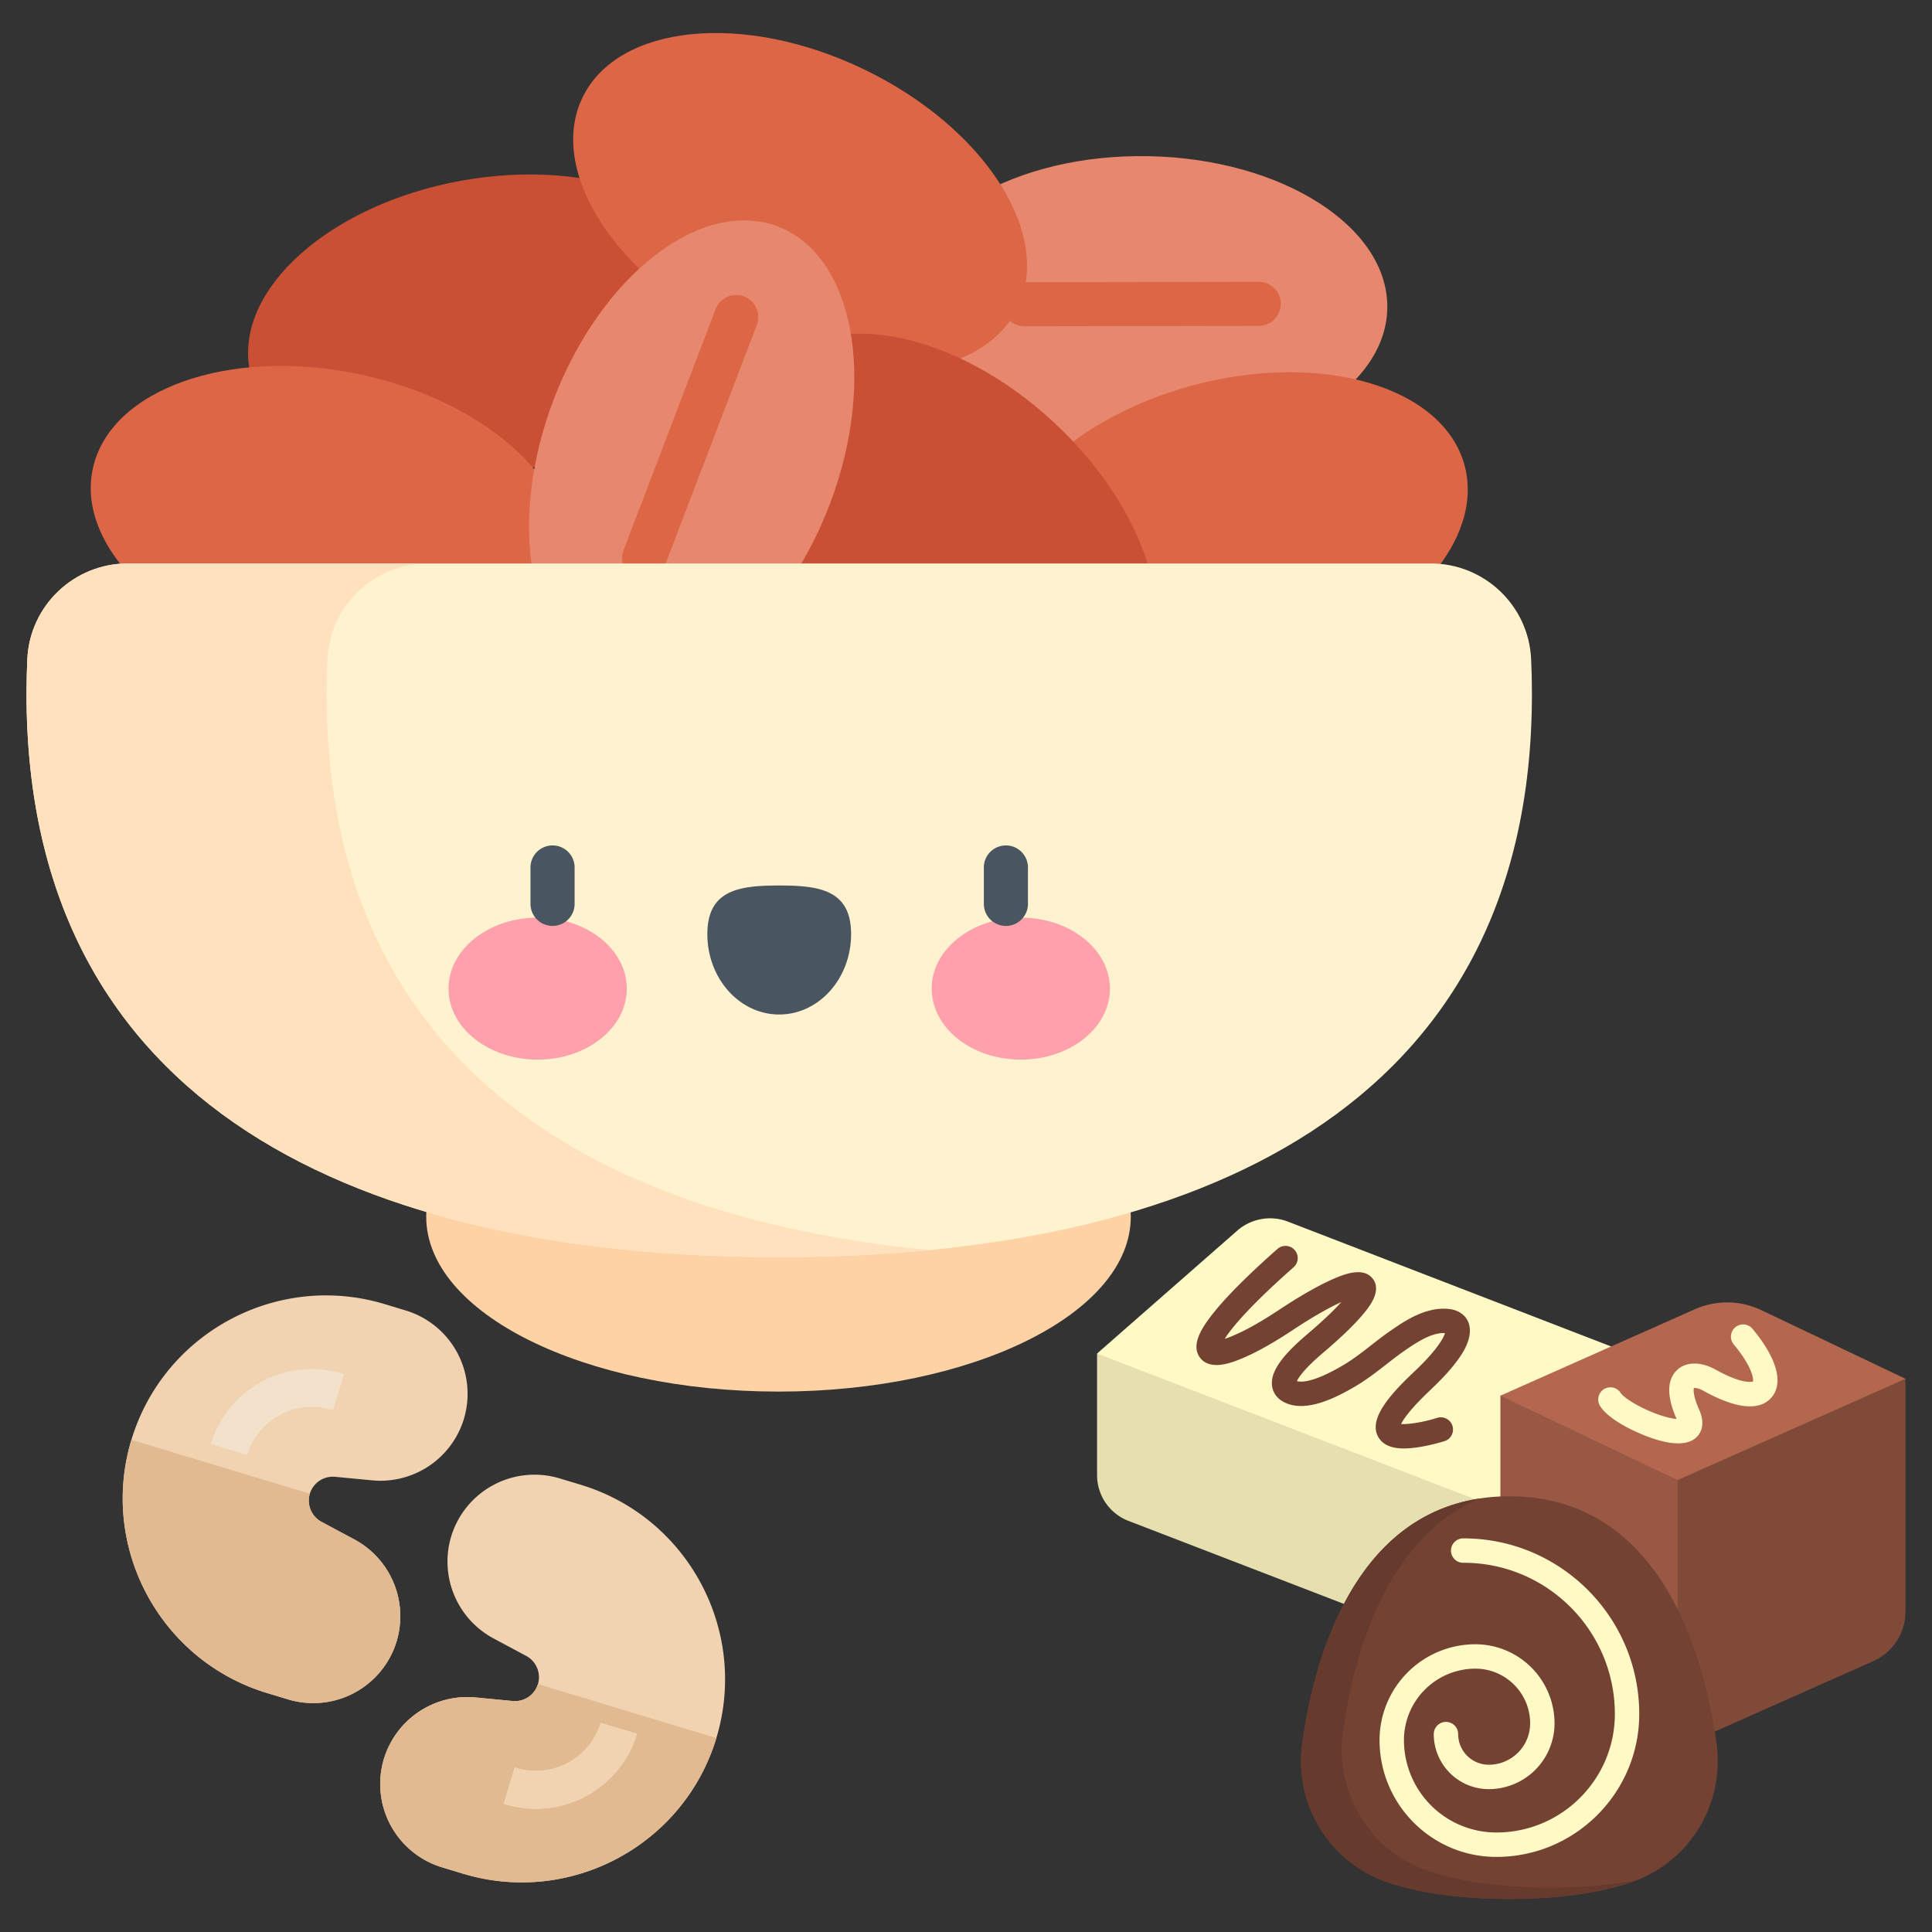 <svg xmlns="http://www.w3.org/2000/svg" fill-rule="evenodd" stroke-linejoin="round" stroke-miterlimit="2" clip-rule="evenodd" viewBox="0 0 120 120"><rect x="0" y="0" width="120" height="120" fill="#333333" stroke="none"/><g fill-rule="nonzero"><g><path fill="#fdd3a6" d="M70.235 75.57c0 6-9.796 10.864-21.88 10.864-12.086 0-21.882-4.864-21.882-10.863 0-6 9.796-10.865 21.881-10.865 5.803 0 11.369 1.145 15.472 3.182 4.104 2.037 6.409 4.8 6.409 7.683z"/><path fill="#e7886e" d="M71.342 9.7c8.284.158 14.92 4.391 14.825 9.456-.096 5.065-6.89 9.044-15.173 8.886-8.285-.157-14.922-4.39-14.826-9.455.097-5.065 6.89-9.044 15.174-8.886z"/><path fill="#c95035" d="M45.02 17.556c.912 4.983-4.957 10.232-13.108 11.723-8.152 1.49-15.498-1.34-16.41-6.324-.912-4.984 4.957-10.232 13.108-11.724 3.915-.716 7.843-.451 10.92.735 3.078 1.186 5.053 3.196 5.49 5.59z"/><g fill="#dc6646"><path d="M53.685 4.317c7.463 3.603 11.728 10.224 9.526 14.788-2.204 4.563-10.04 5.342-17.505 1.738-7.463-3.603-11.728-10.224-9.525-14.788C38.385 1.491 46.222.713 53.685 4.317zM90.971 28.92c1.307 4.892-4.12 10.59-12.122 12.727s-15.55-.096-16.856-4.988 4.121-10.592 12.124-12.73c8.002-2.137 15.547.097 16.854 4.99zM22.332 23.246c8.11 1.707 13.839 7.11 12.796 12.069-1.044 4.958-8.464 7.595-16.574 5.888-8.11-1.706-13.838-7.11-12.795-12.068 1.043-4.959 8.464-7.595 16.573-5.889z"/></g><path fill="#c95035" d="M65.439 26.216c6.08 5.633 8.218 13.213 4.774 16.93-3.444 3.719-11.166 2.165-17.245-3.468-6.081-5.632-8.218-13.213-4.774-16.93 3.444-3.718 11.165-2.165 17.245 3.468z"/><path fill="#e7886e" d="M48.315 14.067c4.73 1.808 6.169 9.546 3.212 17.283-2.959 7.737-9.19 12.543-13.92 10.735-4.732-1.808-6.169-9.546-3.212-17.283 1.42-3.716 3.685-6.934 6.295-8.947 2.61-2.014 5.354-2.657 7.625-1.788z"/><path fill="#dc6646" d="M63.642 20.267a1.37 1.37 0 0 1-.001-2.74l14.537-.024h.002a1.37 1.37 0 0 1 .003 2.74l-14.538.024zM40.012 36.027a1.369 1.369 0 0 1-1.28-1.86l5.716-14.962a1.37 1.37 0 0 1 2.56.978L41.29 35.145a1.37 1.37 0 0 1-1.28.882z"/><path fill="#fff2cf" d="M7.934 34.997c-3.33 0-6.084 2.613-6.237 5.938-.033.718-.05 1.44-.05 2.167 0 25.82 20.932 34.978 46.752 34.978s46.752-9.158 46.752-34.978c0-.726-.017-1.449-.05-2.166-.153-3.326-2.907-5.939-6.237-5.939z"/><path fill="#ffe1bd" d="M20.287 43.102c0-.726.016-1.449.05-2.166.151-3.326 2.906-5.939 6.235-5.939H7.934c-3.33 0-6.084 2.613-6.237 5.939-.033.717-.05 1.44-.05 2.166 0 25.82 20.932 34.978 46.752 34.978 3.191 0 6.307-.141 9.32-.435-21.356-2.084-37.432-11.914-37.432-34.543z"/><path fill="#ffa1ac" d="M38.931 61.405c0 2.436-2.48 4.41-5.536 4.41-3.059 0-5.537-1.974-5.537-4.41 0-2.435 2.478-4.409 5.537-4.409 3.057 0 5.536 1.974 5.536 4.409zM57.868 61.405c0 2.436 2.479 4.41 5.536 4.41 3.058 0 5.536-1.974 5.536-4.41 0-2.435-2.478-4.409-5.536-4.409-3.057 0-5.536 1.974-5.536 4.409z"/><path fill="#495560" d="M52.863 58.018c0-2.76-1.999-3.018-4.464-3.018s-4.464.259-4.464 3.018c0 2.758 1.999 4.994 4.464 4.994s4.464-2.236 4.464-4.994zM34.32 57.511a1.37 1.37 0 0 1-1.37-1.37v-2.26a1.37 1.37 0 1 1 2.74 0v2.26a1.37 1.37 0 0 1-1.37 1.37zM62.478 57.511a1.37 1.37 0 0 1-1.37-1.37v-2.26a1.37 1.37 0 0 1 2.74 0v2.26a1.37 1.37 0 0 1-1.37 1.37z"/></g><g><path fill="#fff9c5" d="M80.003 75.88a3.097 3.097 0 0 0-3.158.56l-8.704 7.63 13.314 9.953 13.314.308 7.683-9.779z"/><path fill="#b3674f" d="M109.398 81.375a4.944 4.944 0 0 0-4.132-.053l-12.073 5.365 2.745 6.444 8.262 3.56 11.72-6.184 2.432-4.868z"/><path fill="#804a39" d="m104.2 91.928-4.378 2.876v9.748l4.378 4.025 12.15-5.399a3.373 3.373 0 0 0 2.002-3.081V85.639z"/><path fill="#995844" d="m93.193 103.337 11.007 5.24V91.928l-11.007-5.241z"/><path fill="#fff9c5" d="M104.239 89.65c-.726 0-1.577-.277-2.257-.56-.467-.193-2.035-.891-2.582-1.736a.758.758 0 1 1 1.272-.824c.131.203.777.685 1.8 1.123.784.335 1.348.457 1.664.48-.593-1.349-.608-2.345-.045-2.962.443-.486 1.154-.608 1.951-.335.165.057.33.132.52.237 1.632.902 2.227.766 2.32.733.041-.159-.047-.928-1.204-2.31a.758.758 0 0 1 1.163-.972c1.51 1.805 1.951 3.355 1.21 4.253-.505.613-1.648 1.045-4.221-.378a1.8 1.8 0 0 0-.279-.13.872.872 0 0 0-.341-.059c-.024.101-.062.474.33 1.352.442.987.066 1.627-.431 1.898-.248.134-.546.19-.87.19z"/><path fill="#e6e0b1" d="m94.77 103.975-24.68-9.51a3.044 3.044 0 0 1-1.949-2.84V84.07l26.628 10.261z"/><path fill="#734233" d="M87.203 89.967c-.637 0-1.263-.15-1.587-.698-.652-1.104.704-2.625 2.115-3.968.624-.593 1.273-1.234 1.753-1.963.146-.222.229-.41.268-.534-.781-.052-1.657.5-2.49 1.074-.393.272-.768.563-1.165.873-.592.46-1.203.936-1.88 1.337-1.29.764-3.16 1.696-4.486.99-.42-.222-.678-.588-.725-1.028-.09-.84.593-1.828 2.216-3.201l.053-.045c1.01-.861 1.642-1.488 2.037-1.93-.661.298-1.649.83-3.032 1.748-1.263.838-2.407 1.468-3.308 1.822-.492.194-1.803.71-2.43-.109-.6-.78.1-1.864.775-2.72.836-1.06 2.196-2.424 4.043-4.054a.758.758 0 0 1 1.003 1.136c-2.83 2.499-3.894 3.826-4.292 4.461.6-.193 1.692-.684 3.372-1.799 1.345-.892 2.537-1.568 3.447-1.954.535-.226 1.789-.758 2.379.025.564.748-.212 1.713-.503 2.076-.532.66-1.376 1.486-2.508 2.45l-.057.05c-1.2 1.014-1.546 1.556-1.646 1.778.317.087 1.102.057 2.89-1 .594-.352 1.142-.778 1.721-1.23.397-.309.807-.628 1.237-.924.819-.563 2.188-1.507 3.634-1.321.73.094 1.028.519 1.141.764.34.742-.121 1.633-.427 2.098-.569.863-1.318 1.603-1.975 2.228-1.216 1.156-1.617 1.772-1.749 2.048.45.037 1.42-.121 2.246-.383a.758.758 0 0 1 .458 1.445c-.03.01-.755.238-1.551.367-.3.048-.64.09-.977.09zM106.62 108.301c-.797-5.796-3.617-15.363-12.869-15.363s-12.071 9.567-12.869 15.363c-.523 3.805 1.75 7.458 5.402 8.645 1.84.598 4.266 1.003 7.467 1.003 3.202 0 5.629-.405 7.467-1.003 3.653-1.187 5.925-4.84 5.402-8.645z"/><path fill="#663b2d" d="M96.277 117.242c-3.201 0-5.629-.405-7.467-1.003-3.653-1.187-5.925-4.84-5.402-8.645.655-4.759 2.674-12.056 8.493-14.518-7.785 1.185-10.277 9.835-11.019 15.225-.523 3.805 1.75 7.458 5.402 8.645 1.839.598 4.266 1.003 7.467 1.003 3.201 0 5.629-.405 7.467-1.003.175-.056.344-.12.512-.187-1.507.3-3.305.483-5.453.483z"/><path fill="#fff9c5" d="M92.94 115.336c-4 0-7.254-3.254-7.254-7.254a5.96 5.96 0 0 1 5.954-5.954 4.92 4.92 0 0 1 4.915 4.915 4.088 4.088 0 0 1-4.083 4.084 3.423 3.423 0 0 1-3.419-3.419.758.758 0 0 1 1.516 0c0 1.05.853 1.903 1.902 1.903a2.571 2.571 0 0 0 2.569-2.568c0-1.875-1.526-3.4-3.4-3.4a4.443 4.443 0 0 0-4.438 4.44 5.744 5.744 0 0 0 5.737 5.737c4.06 0 7.362-3.303 7.362-7.361 0-5.179-4.213-9.392-9.392-9.392a.758.758 0 1 1 0-1.515c6.014 0 10.907 4.893 10.907 10.907 0 4.895-3.982 8.877-8.877 8.877z"/></g><g><path fill="#f1d3b2" d="M8.163 89.427c2.014-6.66 9.071-10.44 15.731-8.426l1.31.397a5.41 5.41 0 0 1 3.609 6.736 5.418 5.418 0 0 1-5.688 3.814l-2.312-.221a1.494 1.494 0 0 0-1.568 1.051c-.205.677.1 1.41.723 1.745l2.047 1.096a5.418 5.418 0 0 1 2.62 6.327 5.41 5.41 0 0 1-6.736 3.608l-1.31-.396c-6.66-2.014-10.44-9.071-8.426-15.731z"/><path fill="#e2ba91" d="m8.163 89.427 11.082 3.351c-.205.677.1 1.41.723 1.745l2.047 1.096a5.418 5.418 0 0 1 2.62 6.327 5.41 5.41 0 0 1-6.736 3.608l-1.31-.396c-6.66-2.014-10.44-9.071-8.426-15.731z"/><path fill="#f2e2cb" d="m20.689 87.596.68-2.251-.104-.032a6.562 6.562 0 0 0-8.17 4.376l2.25.681a4.207 4.207 0 0 1 5.24-2.806z"/><path fill="#f1d3b2" d="M23.845 109.245a5.418 5.418 0 0 1 5.688-3.814l2.311.222a1.494 1.494 0 0 0 1.569-1.052c.204-.677-.1-1.41-.723-1.745l-2.047-1.096a5.418 5.418 0 0 1-2.62-6.327 5.41 5.41 0 0 1 6.735-3.608l1.311.396c6.66 2.014 10.44 9.071 8.426 15.731-2.015 6.66-9.072 10.44-15.732 8.426l-1.31-.396a5.41 5.41 0 0 1-3.608-6.737z"/><path fill="#e2ba91" d="M23.845 109.245a5.418 5.418 0 0 1 5.688-3.814l2.311.222a1.494 1.494 0 0 0 1.569-1.052l11.082 3.351c-2.015 6.66-9.072 10.44-15.732 8.426l-1.31-.396a5.41 5.41 0 0 1-3.608-6.737z"/><path fill="#f2e2cb" d="m39.563 107.69-2.25-.68a4.207 4.207 0 0 1-5.24 2.805l-.104-.032-.681 2.252.104.031a6.562 6.562 0 0 0 8.171-4.376z"/><path fill="#f1d3b2" d="m39.563 107.69-2.25-.68a4.207 4.207 0 0 1-5.24 2.805l-.104-.032-.681 2.252.104.031a6.562 6.562 0 0 0 8.171-4.376z"/></g></g></svg>